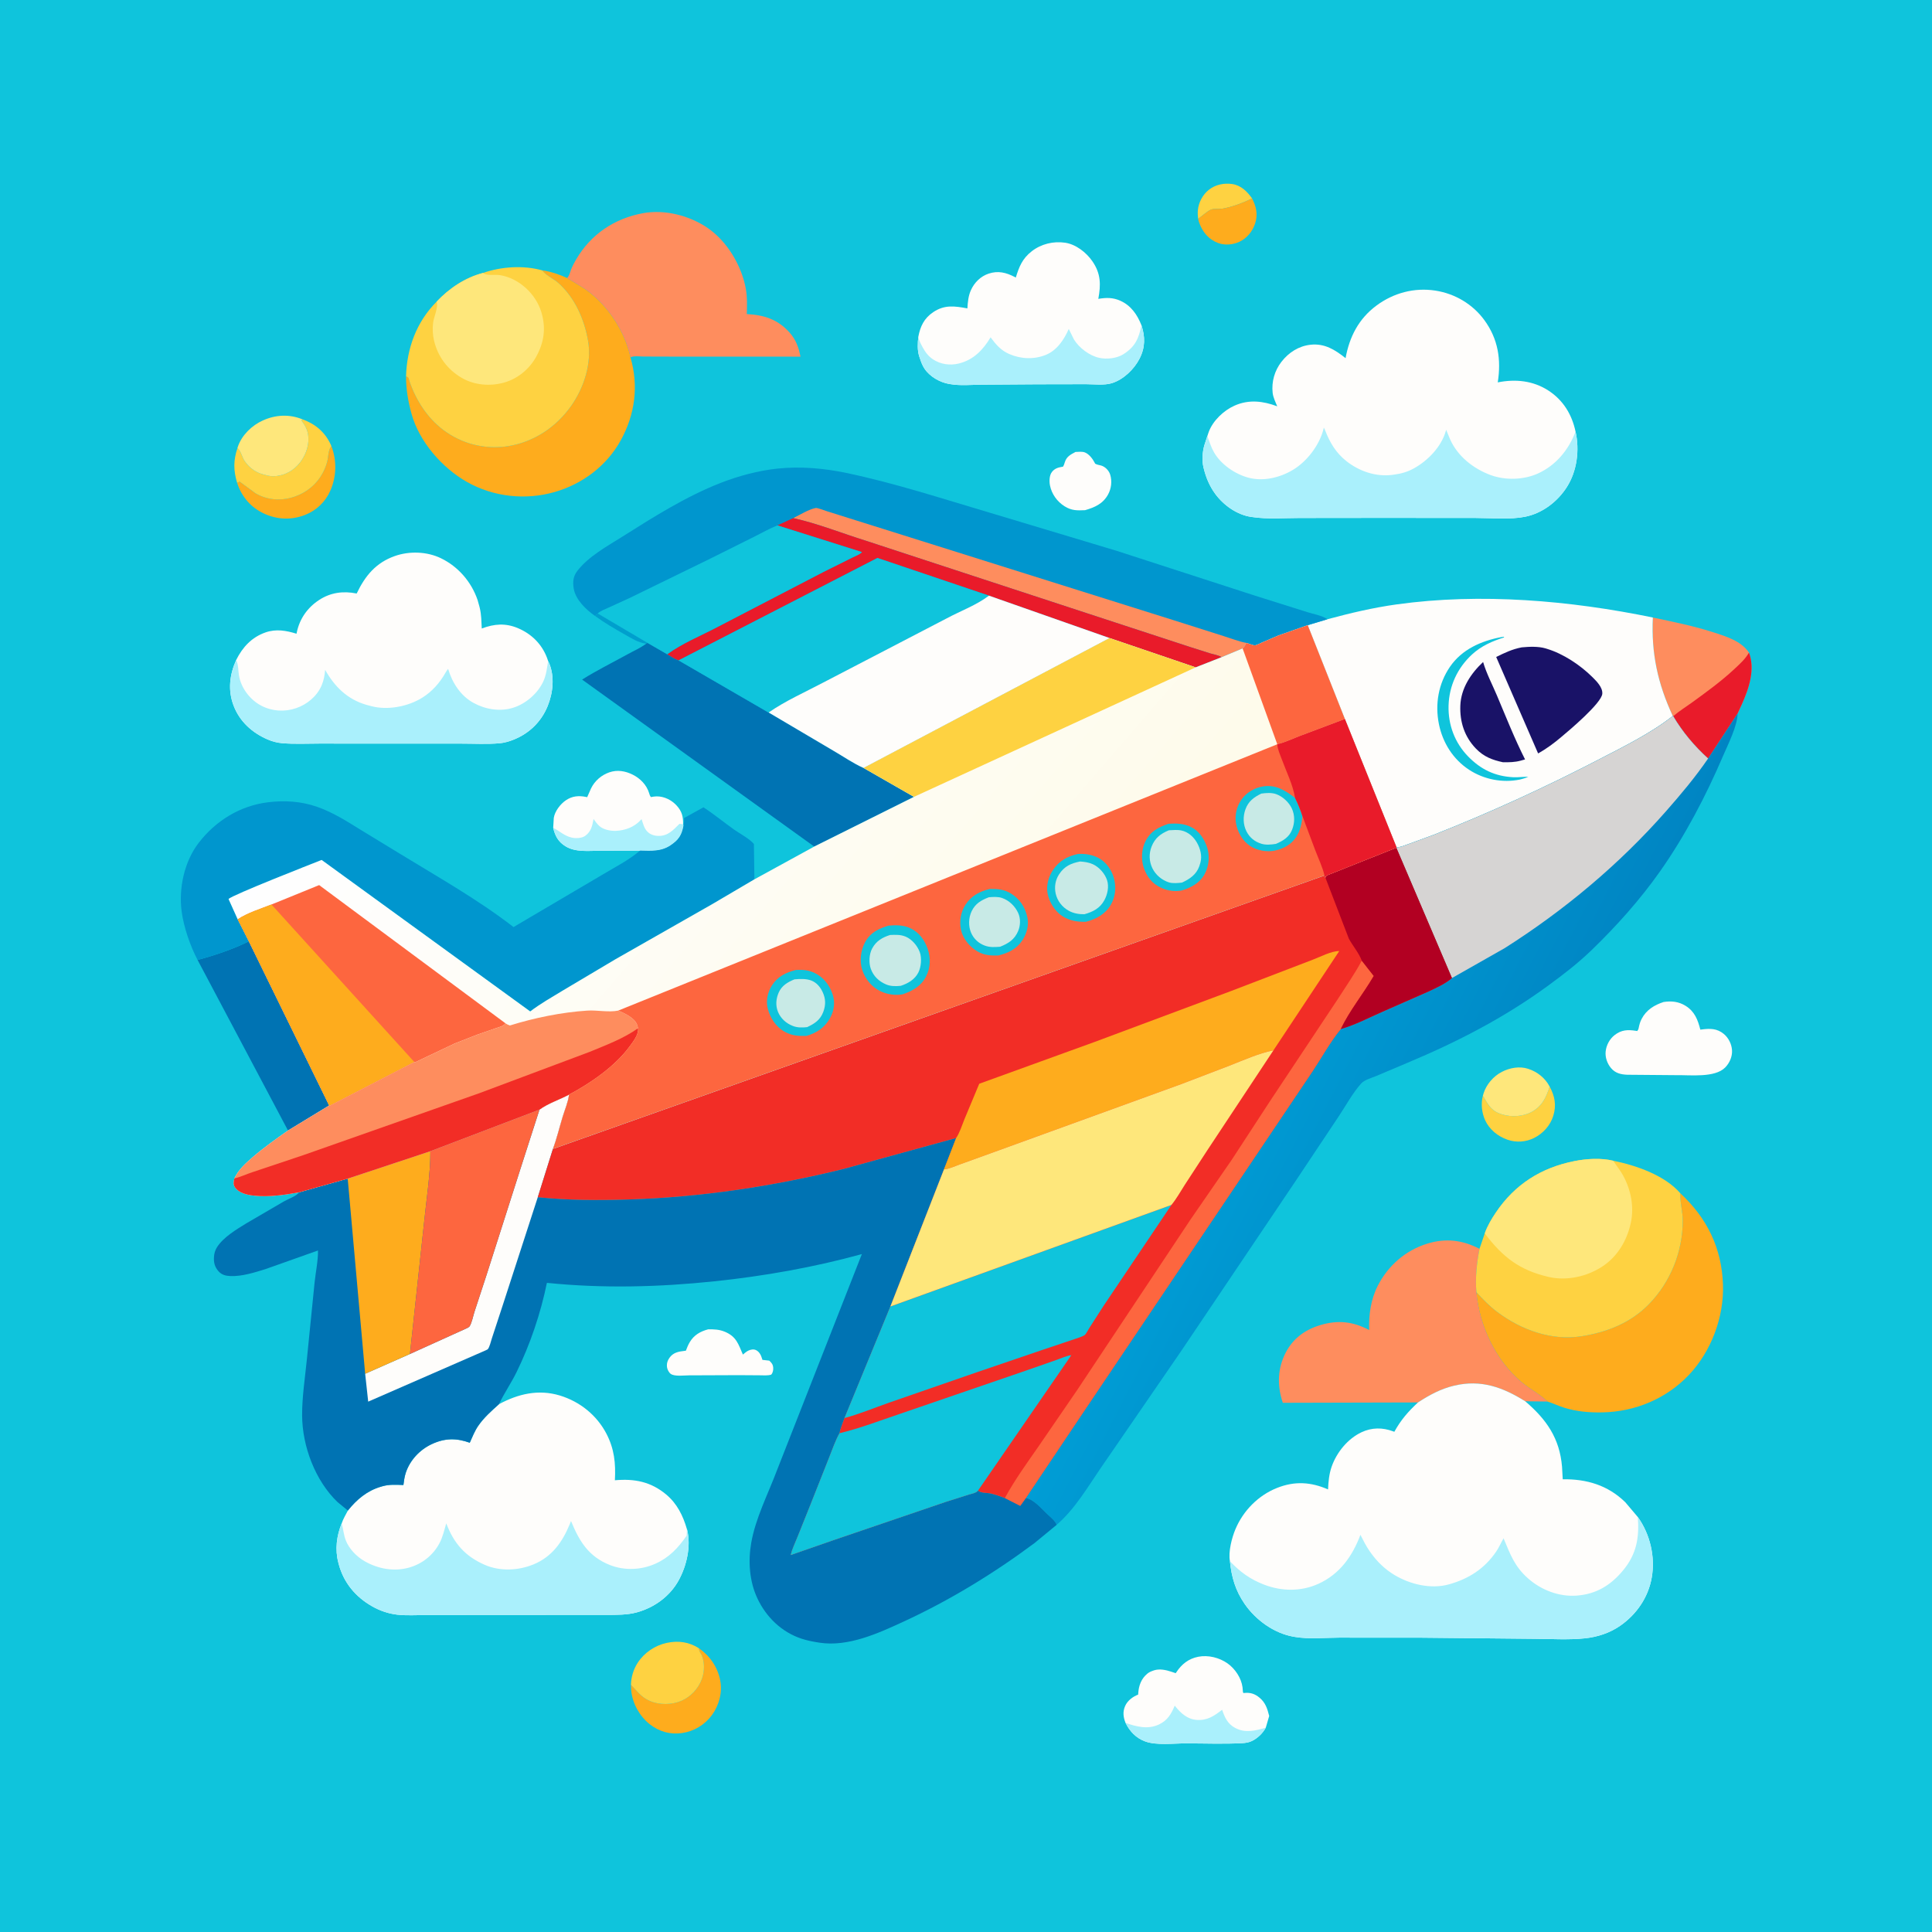 <svg version="1.1" xmlns="http://www.w3.org/2000/svg" style="display: block;" viewBox="0 0 2048 2048" width="1024" height="1024">
<defs>
	<linearGradient id="Gradient1" gradientUnits="userSpaceOnUse" x1="1596.21" y1="1249.79" x2="1332" y2="1114.46">
		<stop class="stop0" offset="0" stop-opacity="1" stop-color="rgb(0,133,195)"/>
		<stop class="stop1" offset="1" stop-opacity="1" stop-color="rgb(0,157,213)"/>
	</linearGradient>
	<linearGradient id="Gradient2" gradientUnits="userSpaceOnUse" x1="1086.77" y1="1092.59" x2="535.835" y2="616.466">
		<stop class="stop0" offset="0" stop-opacity="1" stop-color="rgb(254,251,234)"/>
		<stop class="stop1" offset="1" stop-opacity="1" stop-color="rgb(254,254,255)"/>
	</linearGradient>
</defs>
<path transform="translate(0,0)" fill="rgb(15,196,220)" d="M -0 -0 L 2048 0 L 2048 2048 L -0 2048 L -0 -0 z"/>
<path transform="translate(0,0)" fill="rgb(0,159,205)" d="M 630.772 652.926 L 633.608 650.25 L 686.446 681.455 L 684.943 682.34 C 676.115 681.136 669.603 676.696 661.964 672.402 C 651.253 666.381 640.717 660.158 630.772 652.926 z"/>
<path transform="translate(0,0)" fill="rgb(254,210,65)" d="M 1270.05 231.898 C 1269.7 229.003 1269.53 225.91 1269.78 223 C 1270.53 214.595 1274.87 206.363 1281.5 201.147 C 1288.42 195.704 1297.38 193.849 1306 195.059 C 1315.47 196.387 1322.08 202.981 1327.28 210.387 C 1317.56 215.018 1306.63 219.298 1296 221.168 C 1292.64 221.76 1286.79 221.087 1284.04 222.078 C 1279.86 223.585 1274.09 229.36 1270.05 231.898 z"/>
<path transform="translate(0,0)" fill="rgb(254,172,29)" d="M 1327.28 210.387 C 1331.64 219.023 1333.61 227.217 1330.51 236.76 C 1327.77 245.198 1321.84 252.604 1313.72 256.339 C 1306.83 259.512 1298.19 260.263 1291.04 257.515 C 1281.64 253.904 1275.4 246.714 1271.76 237.518 C 1271.02 235.652 1270.49 233.851 1270.05 231.898 C 1274.09 229.36 1279.86 223.585 1284.04 222.078 C 1286.79 221.087 1292.64 221.76 1296 221.168 C 1306.63 219.298 1317.56 215.018 1327.28 210.387 z"/>
<path transform="translate(0,0)" fill="rgb(254,210,65)" d="M 1642.7 1151.84 C 1648.16 1161.95 1649.99 1171.5 1646.59 1182.68 C 1643.43 1193.04 1635.79 1201.49 1626.16 1206.31 C 1617.44 1210.67 1607.32 1211.32 1598.09 1208.17 C 1587.96 1204.72 1578.8 1197.36 1574.31 1187.5 C 1570.79 1179.75 1569.65 1169.98 1571.88 1161.7 C 1573.07 1163.36 1572.71 1162.75 1573.58 1164.3 C 1578.15 1172.42 1582.03 1178.11 1591.38 1181.01 L 1592.67 1181.4 C 1602.02 1184.36 1614.59 1183.56 1623.25 1178.89 C 1634.71 1172.71 1638.92 1163.65 1642.7 1151.84 z"/>
<path transform="translate(0,0)" fill="rgb(254,172,29)" d="M 251.331 511.729 L 254 510.543 L 270.697 522.794 C 282.07 529.631 296.013 531.13 308.693 527.588 C 327.496 522.336 341.375 508.864 346.701 489.99 C 348.038 485.249 347.798 478.352 350.345 474.286 L 351.29 472.884 C 357.136 488.177 356.75 505.122 350.154 520.158 C 345.021 531.858 335.405 541.146 323.486 545.8 C 308.934 551.484 294.002 550.956 279.744 544.344 C 266.306 538.112 256.653 527.106 251.829 513.182 L 251.331 511.729 z"/>
<path transform="translate(0,0)" fill="rgb(254,231,123)" d="M 1571.88 1161.7 L 1572.59 1159.18 C 1575.55 1149.56 1583.11 1140.79 1592.06 1136.21 C 1600.43 1131.92 1610.73 1129.98 1619.83 1132.96 C 1629.69 1136.18 1637.85 1142.63 1642.7 1151.84 C 1638.92 1163.65 1634.71 1172.71 1623.25 1178.89 C 1614.59 1183.56 1602.02 1184.36 1592.67 1181.4 L 1591.38 1181.01 C 1582.03 1178.11 1578.15 1172.42 1573.58 1164.3 C 1572.71 1162.75 1573.07 1163.36 1571.88 1161.7 z"/>
<path transform="translate(0,0)" fill="rgb(254,253,251)" d="M 1140.08 479.09 C 1143.08 478.959 1147.1 478.498 1149.95 479.566 C 1154.4 481.234 1158.38 486.497 1160.43 490.575 L 1160.87 491.5 C 1161.98 492.087 1162.94 492.483 1164.17 492.757 C 1165.83 493.13 1167.53 493.436 1169.08 494.193 C 1172.7 495.965 1175.74 499.431 1176.89 503.282 C 1178.96 510.188 1178.04 517.947 1174.57 524.244 C 1169.1 534.153 1160.43 537.857 1150.18 540.822 C 1141.78 541.208 1135.91 541.324 1128.5 536.683 C 1120.62 531.753 1114.82 523.7 1113.01 514.539 C 1112.18 510.33 1112.27 504.084 1114.95 500.505 C 1117.75 496.762 1121.35 495.567 1125.79 494.86 L 1126.81 494.71 C 1127.84 493.062 1128.22 491.689 1128.79 489.866 C 1130.64 483.908 1134.9 481.848 1140.08 479.09 z"/>
<path transform="translate(0,0)" fill="rgb(254,172,29)" d="M 740.929 1747.24 C 752.58 1755.36 760.804 1767.35 763.471 1781.4 C 765.908 1794.24 762.192 1807.89 754.497 1818.29 C 746.925 1828.52 735.485 1835.35 722.884 1837.12 C 710.491 1838.87 698.809 1835.63 688.925 1827.89 C 678.18 1819.47 670.744 1806.3 669.189 1792.76 L 668.822 1785.91 C 675.453 1792.85 679.644 1799.07 688.941 1803.12 C 699.075 1807.53 712.356 1807.3 722.5 1802.87 C 732.219 1798.62 740.439 1789.87 743.97 1779.87 L 744.433 1778.5 C 746.891 1771.41 746.958 1761.43 743.815 1754.5 C 742.83 1752.33 741.484 1751.28 741.07 1748.75 L 740.929 1747.24 z"/>
<path transform="translate(0,0)" fill="rgb(254,210,65)" d="M 320.309 444.372 C 334.068 449.263 344.605 458.024 350.714 471.504 L 351.29 472.884 L 350.345 474.286 C 347.798 478.352 348.038 485.249 346.701 489.99 C 341.375 508.864 327.496 522.336 308.693 527.588 C 296.013 531.13 282.07 529.631 270.697 522.794 L 254 510.543 L 251.331 511.729 C 247.408 498.468 247.354 488.165 251.688 475.051 C 255.335 477.647 256.599 484.966 259.412 488.859 L 260.208 489.927 C 264.937 496.412 271.553 500.989 279.363 503.011 L 280.792 503.366 L 284.117 504.235 C 292.244 506.116 302.2 503.339 309.05 498.732 C 318.284 492.521 324.926 481.752 326.541 470.79 C 327.901 461.557 325.981 454.133 320.283 446.764 L 319.689 446.005 L 320.309 444.372 z"/>
<path transform="translate(0,0)" fill="rgb(254,231,123)" d="M 251.688 475.051 L 252.133 473.482 C 256.385 461.161 267.032 450.901 278.745 445.656 C 292.272 439.6 306.586 438.909 320.309 444.372 L 319.689 446.005 L 320.283 446.764 C 325.981 454.133 327.901 461.557 326.541 470.79 C 324.926 481.752 318.284 492.521 309.05 498.732 C 302.2 503.339 292.244 506.116 284.117 504.235 L 280.792 503.366 L 279.363 503.011 C 271.553 500.989 264.937 496.412 260.208 489.927 L 259.412 488.859 C 256.599 484.966 255.335 477.647 251.688 475.051 z"/>
<path transform="translate(0,0)" fill="rgb(254,253,251)" d="M 750.585 1409.16 C 757.033 1409.04 762.499 1409.23 768.578 1411.8 C 780.756 1416.95 782.742 1425.05 787.5 1435.91 C 789.315 1434.39 791.201 1432.7 793.354 1431.68 C 795.815 1430.53 798.946 1429.93 801.478 1431.21 C 805.159 1433.09 806.754 1436.69 807.875 1440.42 L 808.183 1441.5 L 815.5 1442.35 C 817.805 1444.59 819.272 1446.14 819.604 1449.5 C 819.868 1452.17 819.334 1455.19 817.5 1457.19 C 813.633 1458.37 809.301 1457.89 805.275 1457.87 L 783.036 1457.72 L 730.22 1457.93 C 725.153 1457.94 715.148 1459.34 711.044 1456.39 C 709.067 1454.97 707.493 1451.9 707.107 1449.54 C 706.506 1445.86 707.5 1442.33 709.654 1439.32 C 713.694 1433.67 719.238 1432.71 725.661 1431.97 L 727.037 1431.81 C 728.225 1428.82 729.396 1425.72 731.039 1422.94 C 735.608 1415.21 742.149 1411.47 750.585 1409.16 z"/>
<path transform="translate(0,0)" fill="rgb(254,210,65)" d="M 668.822 1785.91 C 669.098 1777.57 671.473 1769.55 676.032 1762.54 C 682.934 1751.92 694.338 1744.23 706.654 1741.56 C 718.848 1738.91 730.319 1740.46 740.929 1747.24 L 741.07 1748.75 C 741.484 1751.28 742.83 1752.33 743.815 1754.5 C 746.958 1761.43 746.891 1771.41 744.433 1778.5 L 743.97 1779.87 C 740.439 1789.87 732.219 1798.62 722.5 1802.87 C 712.356 1807.3 699.075 1807.53 688.941 1803.12 C 679.644 1799.07 675.453 1792.85 668.822 1785.91 z"/>
<path transform="translate(0,0)" fill="rgb(254,253,251)" d="M 1763.47 1062.16 C 1771.76 1060.88 1779.44 1061.67 1786.68 1066.15 C 1796.46 1072.2 1799.73 1080.95 1802.42 1091.47 L 1804.01 1091.27 C 1812.74 1090.15 1820.15 1090.09 1827.34 1096.05 C 1832.3 1100.16 1835.57 1106.72 1836 1113.14 C 1836.47 1119.97 1833.44 1126.87 1828.67 1131.67 C 1817.72 1142.66 1791.92 1139.47 1777.11 1139.72 L 1725.02 1139.28 C 1718.21 1139 1712.35 1137.67 1707.75 1132.21 C 1703.72 1127.43 1701.38 1120.76 1702.07 1114.5 C 1702.8 1107.79 1706.31 1101.3 1711.65 1097.16 C 1718.8 1091.63 1725.52 1091.35 1734.09 1092.7 L 1735.5 1092.93 C 1736.42 1091.86 1736.78 1091.16 1737.06 1089.77 C 1737.76 1086.23 1738.52 1083.31 1740.21 1080.07 C 1745.18 1070.52 1753.58 1065.42 1763.47 1062.16 z"/>
<path transform="translate(0,0)" fill="rgb(254,253,251)" d="M 586.415 877.533 L 587.036 867 C 588.157 859.844 594.079 852.226 599.924 848.289 C 606.593 843.797 613.541 843.181 621.264 844.796 L 622.428 845.054 L 626.518 835.763 C 630.448 827.716 637.498 821.616 645.945 818.693 C 654.341 815.788 662.935 817.263 670.752 821.192 C 678.805 825.238 685.447 832.046 688.101 840.77 C 688.679 842.667 688.794 843.305 690 844.952 C 691.988 844.559 693.89 844.209 695.924 844.187 C 704.126 844.1 712.054 848.074 717.5 854.15 C 722.977 860.261 724.211 865.745 724.091 873.73 L 724.52 875.491 C 722.721 885.237 719.49 890.272 711 895.999 C 700.71 902.941 690.244 901.938 678.394 901.7 L 636.086 901.774 C 624.063 901.867 610.083 903.66 599.427 897.056 C 591.679 892.255 588.428 886.122 586.415 877.533 z"/>
<path transform="translate(0,0)" fill="rgb(170,240,252)" d="M 586.415 877.533 C 593.51 881.047 597.706 885.812 605.84 887.845 C 610.081 888.905 616.901 888.655 620.5 885.936 C 626.821 881.162 627.797 875.37 629.187 868.135 C 631.009 870.791 632.92 873.368 635.292 875.57 C 639.473 879.449 647.277 880.981 652.823 880.738 C 662.771 880.304 672.313 876.744 679.046 869.401 L 680.071 868.272 C 681.493 872.547 682.737 877.763 685.84 881.141 C 688.962 884.541 693.175 885.959 697.707 886.08 C 708.023 886.356 713.512 880 720.278 873.282 L 724.091 873.73 L 724.52 875.491 C 722.721 885.237 719.49 890.272 711 895.999 C 700.71 902.941 690.244 901.938 678.394 901.7 L 636.086 901.774 C 624.063 901.867 610.083 903.66 599.427 897.056 C 591.679 892.255 588.428 886.122 586.415 877.533 z"/>
<path transform="translate(0,0)" fill="rgb(254,141,94)" d="M 1752.1 654.598 C 1773.73 659.185 1795.55 663.574 1816.61 670.397 C 1830.01 674.738 1845.62 679.459 1853.98 691.731 C 1860.73 709.622 1854.02 729.658 1846.5 746.409 L 1841.94 756.34 L 1810.66 804.065 C 1796.17 790.901 1783.64 776.078 1773.66 759.181 L 1773.24 759.012 C 1757.24 724.576 1750.31 692.546 1752.1 654.598 z"/>
<path transform="translate(0,0)" fill="rgb(233,27,42)" d="M 1853.98 691.731 C 1860.73 709.622 1854.02 729.658 1846.5 746.409 L 1841.94 756.34 L 1810.66 804.065 C 1796.17 790.901 1783.64 776.078 1773.66 759.181 C 1779.9 753.842 1787.18 749.345 1793.85 744.5 C 1809.22 733.332 1824.66 722.163 1838.56 709.159 C 1844.27 703.808 1850.14 698.659 1853.98 691.731 z"/>
<path transform="translate(0,0)" fill="rgb(254,253,251)" d="M 1193.13 1826.36 C 1190.73 1820.34 1189.98 1814.66 1192.64 1808.53 C 1195.18 1802.68 1200.74 1798.61 1206.5 1796.33 L 1206.6 1794.71 C 1207.18 1786.63 1209.82 1779.45 1216.22 1774.15 C 1218.15 1772.55 1220.16 1771.73 1222.5 1770.93 L 1223.53 1770.57 C 1229.28 1768.78 1235.99 1770.2 1241.5 1772.04 L 1246.32 1773.65 L 1247 1772.61 C 1252.6 1764.06 1259.96 1758.27 1270.12 1756.25 C 1280.7 1754.14 1292.6 1757.14 1301.32 1763.32 C 1309.26 1768.94 1315.81 1778.75 1317.12 1788.52 L 1317.44 1792.13 C 1317.57 1793.89 1317.39 1793.12 1318.06 1794.72 L 1319.17 1794.59 C 1325.5 1793.96 1330.36 1795.57 1335.26 1799.71 C 1341.61 1805.07 1343.43 1811.34 1345.4 1819 L 1341.8 1831.34 C 1338.68 1837.29 1333.17 1842.53 1327.14 1845.49 C 1324 1847.03 1320.46 1847.61 1317 1847.8 C 1297.14 1848.88 1276.8 1848.05 1256.88 1848.05 C 1243.97 1848.05 1225.82 1850.35 1213.95 1845.98 C 1204.23 1842.41 1197.67 1835.43 1193.13 1826.36 z"/>
<path transform="translate(0,0)" fill="rgb(170,240,252)" d="M 1193.13 1826.36 C 1204.75 1830.34 1216.65 1833.54 1228.43 1828.06 C 1237.6 1823.8 1241.59 1816.9 1245.25 1808.06 L 1246.09 1809.09 C 1251.93 1816.19 1258.67 1822.37 1268.29 1823.15 C 1279.63 1824.06 1286.98 1819.07 1295.49 1812.41 C 1298.28 1820.57 1301.28 1827.42 1309.43 1831.73 C 1320.17 1837.41 1330.88 1834.63 1341.8 1831.34 C 1338.68 1837.29 1333.17 1842.53 1327.14 1845.49 C 1324 1847.03 1320.46 1847.61 1317 1847.8 C 1297.14 1848.88 1276.8 1848.05 1256.88 1848.05 C 1243.97 1848.05 1225.82 1850.35 1213.95 1845.98 C 1204.23 1842.41 1197.67 1835.43 1193.13 1826.36 z"/>
<path transform="translate(0,0)" fill="rgb(0,115,179)" d="M 263.793 997.816 L 348.932 1171.86 L 305.297 1198.4 L 209.454 1017.59 C 227.575 1012.69 247.013 1006.26 263.793 997.816 z"/>
<path transform="translate(0,0)" fill="rgb(254,172,29)" d="M 574.746 286.584 C 583.998 287.887 592.677 290.842 601.157 294.712 L 602.47 295.537 C 610.15 300.3 617.758 304.248 624.942 309.903 C 645.738 326.269 661.874 351.18 667.95 377 L 668.314 378.785 C 677.155 409.056 673.186 439.305 657.971 466.859 C 643.061 493.86 617.357 513.151 587.781 521.599 C 556.936 530.411 523.107 526.776 495.089 510.933 C 468.714 496.019 444.37 468.203 436.221 438.576 C 432.562 425.272 430.489 412.949 430.424 399.08 C 433.622 399.718 433.182 401.583 434.172 404.472 C 440.941 424.219 452.875 442.873 469.705 455.622 C 489.438 470.57 514.072 476.792 538.5 472.966 C 565.76 468.696 589.599 452.741 605.386 430.381 C 619.143 410.897 627.578 384.825 623.32 360.884 C 619.28 338.163 609.384 315.592 591.885 299.903 C 587.039 295.559 580.058 292.673 575.887 287.938 L 574.746 286.584 z"/>
<path transform="translate(0,0)" fill="rgb(254,172,29)" d="M 1781.24 1264.94 C 1809.55 1291.24 1825.08 1322.9 1826.42 1361.67 C 1827.61 1396.04 1814.07 1432.37 1790.42 1457.34 C 1766.45 1482.66 1733.61 1496.42 1698.89 1497.18 C 1685.01 1497.49 1671.51 1496.36 1658.17 1492.26 C 1652.13 1490.4 1646.41 1487.52 1640.39 1485.69 C 1632.24 1477.82 1621.58 1472.41 1612.86 1465.11 C 1585.32 1442.03 1568.14 1405.2 1565.03 1369.75 C 1571.9 1377.31 1579.17 1384.82 1587.39 1390.94 C 1612.72 1409.81 1644.62 1421.49 1676.52 1416.49 C 1703.58 1412.24 1728.8 1402.28 1748.22 1382.21 C 1771 1358.66 1783.74 1326.75 1783.78 1294 C 1783.79 1284.79 1781.09 1275.54 1781.2 1266.64 L 1781.24 1264.94 z"/>
<path transform="translate(0,0)" fill="rgb(254,141,94)" d="M 601.157 294.712 L 601.906 293.936 C 603.663 291.703 604.278 288.572 605.287 285.922 C 606.739 282.109 608.739 278.396 610.8 274.879 C 626.4 248.265 651.408 231.528 681.625 225.99 C 704.807 221.742 731.201 228.567 750.46 241.883 C 770.973 256.065 786.219 281.776 790.595 306.14 C 792.219 315.178 791.935 323.819 791.633 332.948 C 809.907 333.885 824.569 338.494 837.079 352.634 C 843.756 360.181 846.654 368.322 848.548 378.063 L 712.27 378.017 L 681.64 377.925 C 677.622 377.884 671.826 376.99 668.314 378.785 L 667.95 377 C 661.874 351.18 645.738 326.269 624.942 309.903 C 617.758 304.248 610.15 300.3 602.47 295.537 L 601.157 294.712 z"/>
<path transform="translate(0,0)" fill="rgb(254,253,251)" d="M 973.443 357.028 C 975.537 345.935 979.587 337.393 989.253 330.893 C 1001.31 322.788 1012.11 324.448 1025.48 326.917 C 1025.9 320.219 1026.41 313.81 1029.2 307.607 C 1032.83 299.505 1039.53 292.847 1048.05 290.039 C 1058.06 286.744 1066.49 288.873 1075.53 293.554 L 1076.79 294.216 C 1080.28 282.792 1083.7 274.146 1093.61 266.41 C 1103.6 258.608 1116.59 255.43 1129.11 257.293 C 1140.55 258.994 1151.56 267.641 1157.98 276.959 C 1167.02 290.059 1167.04 301.872 1164.25 316.809 C 1172.57 315.424 1179.6 315.259 1187.45 318.735 C 1198.9 323.812 1205.55 333.51 1209.98 344.773 C 1214.04 357.086 1214.01 368.395 1207.99 380.148 C 1202.22 391.422 1190.87 402.4 1178.56 406.192 C 1170.65 408.631 1159.48 407.265 1151.17 407.251 L 1100.22 407.35 L 1040.67 407.756 C 1029.98 407.833 1018.03 409.036 1007.5 407.213 L 1006.12 406.998 C 996.354 405.368 985.587 399.197 980.049 390.866 C 977.668 387.286 976.323 383.544 975.004 379.5 L 974.459 377.913 C 972.318 371.378 972.705 363.807 973.443 357.028 z"/>
<path transform="translate(0,0)" fill="rgb(170,240,252)" d="M 1209.98 344.773 C 1214.04 357.086 1214.01 368.395 1207.99 380.148 C 1202.22 391.422 1190.87 402.4 1178.56 406.192 C 1170.65 408.631 1159.48 407.265 1151.17 407.251 L 1100.22 407.35 L 1040.67 407.756 C 1029.98 407.833 1018.03 409.036 1007.5 407.213 L 1006.12 406.998 C 996.354 405.368 985.587 399.197 980.049 390.866 C 977.668 387.286 976.323 383.544 975.004 379.5 L 974.459 377.913 C 972.318 371.378 972.705 363.807 973.443 357.028 C 974.298 361.254 975.964 364.227 977.973 368 C 980.723 373.164 984.114 377.676 989.066 380.95 C 997.016 386.205 1006.94 387.622 1016.16 385.392 C 1031.81 381.605 1042.1 370.978 1050.05 357.579 C 1055.67 365.153 1060.94 371.396 1069.75 375.24 C 1082.21 380.677 1096.19 381.236 1108.78 376.113 C 1120.45 371.366 1128.14 359.766 1132.93 348.68 L 1138.41 359.808 C 1143.96 368.812 1154.79 376.985 1165.1 379.298 C 1173.19 381.111 1183.85 379.932 1190.87 375.471 C 1203.37 367.533 1207.11 358.853 1209.98 344.773 z"/>
<path transform="translate(0,0)" fill="rgb(254,141,94)" d="M 1503.14 1486.64 L 1359.83 1487.01 L 1359.29 1485.34 C 1353.77 1467.8 1354.34 1450.24 1363.01 1433.63 C 1370.75 1418.78 1383.25 1409.68 1399.09 1404.82 C 1418.04 1399 1433.94 1400.74 1451.38 1409.87 C 1450.8 1393.83 1453.13 1377.38 1460.49 1362.98 C 1471.41 1341.61 1489.82 1325.52 1512.76 1318.38 C 1532.42 1312.26 1550.23 1314.41 1568.32 1323.8 C 1565.43 1338.98 1563.71 1354.28 1565.03 1369.75 C 1568.14 1405.2 1585.32 1442.03 1612.86 1465.11 C 1621.58 1472.41 1632.24 1477.82 1640.39 1485.69 L 1616.78 1485.39 C 1592.91 1470.49 1569.93 1462.15 1541.55 1468.83 C 1527.46 1472.15 1515.16 1478.76 1503.14 1486.64 z"/>
<path transform="translate(0,0)" fill="rgb(0,115,179)" d="M 686.446 681.455 L 707.349 693.554 C 711.149 695.769 715.172 698.628 719.344 700.011 L 814.707 755.285 L 814.781 755.246 L 883.71 795.952 C 893.935 801.841 904.712 809.383 915.464 814.089 L 968.855 844.681 L 863.112 897.39 L 617.053 720.392 C 632.739 710.512 649.752 702.156 665.991 693.162 C 671.73 689.983 678.174 687.207 683.497 683.399 L 684.943 682.34 L 686.446 681.455 z"/>
<path transform="translate(0,0)" fill="rgb(254,210,65)" d="M 512.005 289.346 C 531.462 282.544 554.804 281.054 574.746 286.584 L 575.887 287.938 C 580.058 292.673 587.039 295.559 591.885 299.903 C 609.384 315.592 619.28 338.163 623.32 360.884 C 627.578 384.825 619.143 410.897 605.386 430.381 C 589.599 452.741 565.76 468.696 538.5 472.966 C 514.072 476.792 489.438 470.57 469.705 455.622 C 452.875 442.873 440.941 424.219 434.172 404.472 C 433.182 401.583 433.622 399.718 430.424 399.08 C 431.229 369.233 441.489 341.244 462.75 319.869 C 476.011 305.721 493.102 294.234 512.005 289.346 z"/>
<path transform="translate(0,0)" fill="rgb(254,231,123)" d="M 462.75 319.869 C 476.011 305.721 493.102 294.234 512.005 289.346 L 513.087 290.055 C 516.897 292.349 525.339 290.904 529.964 291.648 C 550.297 294.916 568.082 311.641 573.881 331 C 578.929 347.851 576.789 362.927 568.31 378.284 C 561.084 391.371 548.516 401.676 534.033 405.637 C 519.246 409.682 502.705 408.301 489.366 400.507 C 474.363 391.74 464.094 377.94 460.076 361 C 458.646 354.971 458.349 348.082 459.14 341.91 C 459.899 335.974 465.075 324.889 462.75 319.869 z"/>
<path transform="translate(0,0)" fill="rgb(254,210,65)" d="M 1573.94 1307.37 C 1576.61 1299.62 1581.11 1292.12 1585.68 1285.33 C 1605.9 1255.3 1633.84 1237.78 1669 1230.81 C 1681.93 1228.25 1697.2 1227.35 1710.08 1230.43 C 1734.12 1235.28 1764.72 1245.74 1781.24 1264.94 L 1781.2 1266.64 C 1781.09 1275.54 1783.79 1284.79 1783.78 1294 C 1783.74 1326.75 1771 1358.66 1748.22 1382.21 C 1728.8 1402.28 1703.58 1412.24 1676.52 1416.49 C 1644.62 1421.49 1612.72 1409.81 1587.39 1390.94 C 1579.17 1384.82 1571.9 1377.31 1565.03 1369.75 C 1563.71 1354.28 1565.43 1338.98 1568.32 1323.8 L 1573.94 1307.37 z"/>
<path transform="translate(0,0)" fill="rgb(254,231,123)" d="M 1573.94 1307.37 C 1576.61 1299.62 1581.11 1292.12 1585.68 1285.33 C 1605.9 1255.3 1633.84 1237.78 1669 1230.81 C 1681.93 1228.25 1697.2 1227.35 1710.08 1230.43 C 1713.49 1235.77 1717.67 1240.75 1720.67 1246.3 C 1728.93 1261.57 1732.41 1279.36 1728.69 1296.47 C 1724.66 1315.05 1714.63 1332 1698.5 1342.58 C 1682.31 1353.19 1660.91 1358.01 1641.85 1353.65 C 1611.08 1346.61 1593.1 1332.78 1574.27 1307.94 L 1573.94 1307.37 z"/>
<path transform="translate(0,0)" fill="rgb(254,253,251)" d="M 250.406 699.515 C 257.218 685.908 266.83 675.487 281.524 670.365 C 292.665 666.482 303.391 668.396 314.323 671.778 L 314.609 670.349 C 317.63 655.947 325.848 644.163 338.217 636.039 C 350.392 628.042 363.905 626.28 378.09 629.145 C 387.058 610.408 398.361 596.551 418.502 589.429 C 433.946 583.968 452.577 584.591 467.361 591.732 C 485.696 600.587 499.677 616.759 506.253 636.003 L 508.069 642.5 L 508.548 644.357 C 510.32 651.533 510.295 658.901 510.686 666.245 C 523.963 661.216 536.14 660.276 549.5 666.067 C 563.7 672.222 574.398 682.872 579.907 697.416 L 581.021 700.661 L 582.03 702.762 C 588.116 717.274 586.274 734.586 580.39 748.821 C 573.724 764.944 561.342 777.086 545.269 783.726 C 540.144 785.843 534.844 787.443 529.298 787.916 C 516.136 789.037 502.327 788.246 489.1 788.252 L 415.232 788.255 L 339.079 788.196 C 325.871 788.182 312.136 788.93 299 787.793 C 293.777 787.341 288.661 785.991 283.844 783.927 C 267.454 776.903 254.156 764.967 247.695 748.148 C 241.381 731.707 243.321 715.327 250.406 699.515 z"/>
<path transform="translate(0,0)" fill="rgb(170,240,252)" d="M 250.406 699.515 L 251.106 701.359 C 252.738 705.955 252.532 711.203 253.315 716 C 255.491 729.34 265.114 741.887 277 748.073 C 288.416 754.015 301.69 754.867 313.898 750.686 C 325.523 746.704 335.831 738.234 340.813 726.844 C 343.182 721.427 344.168 715.913 344.664 710.061 C 354.527 727.682 368.167 741.305 388.188 747.093 L 392 748.113 L 393.721 748.587 C 411.091 753.122 432.597 748.993 447.717 739.524 C 458.181 732.972 466.253 723.734 472.264 713.066 C 473.082 711.615 474.016 710.337 475.016 709.01 C 479.398 723.782 488.178 737.554 502 745.123 C 514.613 752.03 529.995 754.58 543.936 750.242 C 557.192 746.117 569.552 735.475 575.613 723.031 C 579.054 715.966 579.826 708.319 581.021 700.661 L 582.03 702.762 C 588.116 717.274 586.274 734.586 580.39 748.821 C 573.724 764.944 561.342 777.086 545.269 783.726 C 540.144 785.843 534.844 787.443 529.298 787.916 C 516.136 789.037 502.327 788.246 489.1 788.252 L 415.232 788.255 L 339.079 788.196 C 325.871 788.182 312.136 788.93 299 787.793 C 293.777 787.341 288.661 785.991 283.844 783.927 C 267.454 776.903 254.156 764.967 247.695 748.148 C 241.381 731.707 243.321 715.327 250.406 699.515 z"/>
<path transform="translate(0,0)" fill="rgb(0,150,206)" d="M 209.454 1017.59 C 201.68 1002.86 194.694 982.631 192.537 966.103 C 189.333 941.55 195.323 913.355 210.573 893.529 C 228.581 870.116 254.187 854.224 283.746 850.488 C 301.458 848.25 319.192 849.345 336.072 855.24 C 353.185 861.216 367.697 870.623 383 880.046 L 423.518 904.745 C 463.999 929.565 506.835 953.617 544.358 982.734 L 638.839 927.059 C 651.896 919.203 666.92 911.644 678.394 901.7 C 690.244 901.938 700.71 902.941 711 895.999 C 719.49 890.272 722.721 885.237 724.52 875.491 L 724.841 873.487 C 725.177 871.314 725.222 869.323 725.177 867.13 L 745.7 855.782 C 756.885 863.076 767.203 871.632 778.098 879.347 C 784.245 883.7 794.615 889.11 799.173 894.683 L 799.702 932.13 L 755.425 958.198 L 652.339 1016.9 L 596.028 1050.36 C 584.575 1057.33 572.713 1064.04 562.051 1072.18 L 340.955 911.592 C 330.476 915.736 246.36 948.638 242.277 952.998 L 251.976 974.529 L 263.793 997.816 C 247.013 1006.26 227.575 1012.69 209.454 1017.59 z"/>
<path transform="translate(0,0)" fill="rgb(254,253,251)" d="M 528.882 1488.53 C 549.206 1477.57 570.699 1472.41 593.5 1479.31 C 614.594 1485.71 632.593 1500.11 642.81 1519.74 C 651.205 1535.86 652.772 1551.14 651.805 1569.14 C 672.469 1567.3 689.84 1570.59 706.149 1584.2 C 717.736 1593.88 723.998 1606.61 728.146 1620.9 L 728.44 1621.86 C 732.648 1639.06 727.854 1659.8 719.496 1675.08 C 710.146 1692.17 693.584 1704.14 674.899 1709.22 C 664.786 1711.97 653.395 1711.83 642.95 1711.86 L 605.438 1711.87 L 503.957 1711.92 L 451.438 1712.01 C 441.517 1712.02 430.969 1712.74 421.119 1711.62 C 411.801 1710.56 402.663 1707.42 394.519 1702.8 C 376.944 1692.81 364.406 1677.86 359.109 1658.22 L 358.663 1656.5 C 354.983 1642.67 356.804 1627.88 362.238 1614.78 C 363.731 1610.14 366.542 1605.59 368.765 1601.24 C 378.176 1589.49 389.041 1580.3 403.732 1575.96 L 405.358 1575.5 C 412.743 1573.36 420.024 1573.92 427.629 1574.16 C 428.209 1569.86 428.739 1565.47 430.101 1561.33 C 434.543 1547.86 444.881 1536.83 457.635 1530.85 C 471.457 1524.37 483.789 1524.25 497.971 1529.36 C 500.621 1523.45 503.138 1517.06 506.776 1511.69 C 512.701 1502.93 521.051 1495.56 528.882 1488.53 z"/>
<path transform="translate(0,0)" fill="rgb(170,240,252)" d="M 362.238 1614.78 C 363.835 1620.63 364.341 1627.14 366.5 1632.74 C 369.956 1641.72 377.963 1650 386.216 1654.78 C 400.594 1663.11 417.788 1666.28 433.878 1661.64 C 447.568 1657.69 458.849 1648.81 465.647 1636.28 C 469.318 1629.51 470.902 1622.12 473.06 1614.81 C 481.049 1635.88 492.884 1649.64 513.826 1658.79 C 530.048 1665.87 549.376 1664.97 565.533 1658.33 C 585.026 1650.32 596.126 1634.72 603.898 1615.83 L 605.306 1612.35 C 614.121 1633.82 623.807 1649.97 646.5 1658.98 C 661.887 1665.09 679.735 1664.34 694.764 1657.59 C 709.452 1651 718.876 1640.86 727.884 1627.85 L 728.146 1620.9 L 728.44 1621.86 C 732.648 1639.06 727.854 1659.8 719.496 1675.08 C 710.146 1692.17 693.584 1704.14 674.899 1709.22 C 664.786 1711.97 653.395 1711.83 642.95 1711.86 L 605.438 1711.87 L 503.957 1711.92 L 451.438 1712.01 C 441.517 1712.02 430.969 1712.74 421.119 1711.62 C 411.801 1710.56 402.663 1707.42 394.519 1702.8 C 376.944 1692.81 364.406 1677.86 359.109 1658.22 L 358.663 1656.5 C 354.983 1642.67 356.804 1627.88 362.238 1614.78 z"/>
<path transform="translate(0,0)" fill="rgb(254,253,251)" d="M 1407.1 656.444 C 1431.48 649.852 1455.51 644.167 1480.56 640.682 C 1569.56 628.302 1664.44 636.498 1752.1 654.598 C 1750.31 692.546 1757.24 724.576 1773.24 759.012 C 1749.9 777.362 1721.34 791.349 1695 805.025 C 1638.12 834.554 1579.44 861.419 1519.82 884.947 L 1493.09 894.732 C 1489.06 896.1 1484.66 898.233 1480.37 898.18 L 1425.64 762.224 L 1386.22 662.706 L 1407.1 656.444 z"/>
<path transform="translate(0,0)" fill="rgb(15,196,220)" d="M 1591.49 675.34 L 1594 675.018 L 1594.5 675.651 C 1581.93 679.61 1570.15 684.731 1560.37 693.797 C 1544.97 708.057 1536.13 726.992 1535.54 748 C 1534.98 768.334 1542.13 787.368 1556.29 801.892 C 1569.63 815.587 1584.61 822.854 1603.81 823.873 C 1609.24 824.161 1614.57 823.334 1620 823.424 C 1618.07 824.405 1616.18 824.935 1614.11 825.554 L 1611.21 826.335 C 1592.69 830.145 1572.89 826.257 1557.16 815.896 C 1540.2 804.722 1529.27 787.26 1525.29 767.477 C 1521.06 746.427 1524.79 724.722 1536.96 706.911 C 1549.64 688.361 1570.03 679.406 1591.49 675.34 z"/>
<path transform="translate(0,0)" fill="rgb(25,18,103)" d="M 1572.15 701.754 C 1575.6 713.654 1581.94 725.741 1586.77 737.142 C 1596.34 759.767 1605.52 783.093 1616.62 805.013 L 1612.02 806.309 C 1605.65 808.067 1599.83 808.057 1593.27 808.033 C 1581.7 805.547 1572.86 802.173 1564.51 793.515 C 1552.43 780.98 1547.36 765.218 1548.01 748 C 1548.69 729.618 1559.2 713.86 1572.15 701.754 z"/>
<path transform="translate(0,0)" fill="rgb(25,18,103)" d="M 1613.05 686.234 C 1621 685.482 1630.67 685.049 1638.34 687.314 L 1640 687.836 C 1657.11 692.994 1675.14 705.012 1687.82 717.568 C 1692.36 722.07 1698.99 728.588 1698.5 735.401 C 1697.78 745.346 1663.15 774.49 1654.98 781.29 C 1647.36 787.787 1639.2 793.798 1630.46 798.683 L 1586.03 696.432 C 1595.05 691.965 1603.11 688.133 1613.05 686.234 z"/>
<path transform="translate(0,0)" fill="rgb(254,253,251)" d="M 1279.83 462.23 L 1281.34 457.775 C 1285.8 445.891 1297.18 435.079 1308.71 429.967 C 1323.92 423.227 1338.9 425.081 1353.92 430.698 C 1352.08 426.34 1349.6 421.227 1349.07 416.515 C 1347.74 404.698 1351.12 392.884 1358.41 383.5 C 1366.11 373.606 1376.66 366.811 1389.26 365.435 C 1404.18 363.804 1415.27 370.839 1426.37 379.656 C 1430.46 356.995 1440.28 337.927 1459 323.979 C 1477.07 310.523 1499.2 304.598 1521.53 308.048 C 1542.29 311.257 1561.18 322.418 1573.56 339.445 C 1588.13 359.477 1591.44 381.245 1587.69 405.339 C 1606.42 401.628 1624.98 403.433 1641.24 413.92 C 1657.06 424.126 1666.3 439.37 1670.15 457.519 C 1674.56 477.018 1671.73 499.423 1660.84 516.423 C 1650.96 531.853 1634.9 544.123 1616.72 547.758 C 1600.36 551.028 1581.3 549.069 1564.55 549.052 L 1467.18 548.972 L 1377.49 549.075 C 1361.36 549.095 1343.9 550.501 1328 548.158 L 1326.43 547.951 C 1311.42 545.83 1297.11 535.649 1288.26 523.62 C 1282.21 515.387 1278.43 506.403 1276.01 496.5 L 1275.66 495.117 C 1274.03 488.113 1274.67 478.776 1276.67 471.937 L 1279.83 462.23 z"/>
<path transform="translate(0,0)" fill="rgb(170,240,252)" d="M 1279.83 462.23 C 1282.08 468.248 1283.69 473.883 1286.93 479.536 C 1294.24 492.292 1309.01 502.383 1322.97 506.255 C 1338.9 510.67 1356.7 506.392 1370.6 498.06 C 1385.66 489.026 1399 471.452 1403.07 454.303 L 1403.29 453.34 C 1404.39 455.282 1404.05 454.515 1404.8 456.439 C 1409.83 469.403 1416.25 480.144 1427.28 488.845 C 1440.95 499.632 1458.73 505.702 1476.17 503.356 L 1478 503.095 C 1485.33 502.114 1492.08 500.199 1498.58 496.611 C 1513.66 488.296 1527.82 473.694 1532.6 456.927 L 1532.98 455.544 L 1537.08 465.5 C 1545.09 483.645 1561.73 496.738 1580.01 503.55 C 1595.49 509.316 1614.97 508.773 1630 502.038 C 1649.34 493.369 1662.74 476.965 1670.15 457.519 C 1674.56 477.018 1671.73 499.423 1660.84 516.423 C 1650.96 531.853 1634.9 544.123 1616.72 547.758 C 1600.36 551.028 1581.3 549.069 1564.55 549.052 L 1467.18 548.972 L 1377.49 549.075 C 1361.36 549.095 1343.9 550.501 1328 548.158 L 1326.43 547.951 C 1311.42 545.83 1297.11 535.649 1288.26 523.62 C 1282.21 515.387 1278.43 506.403 1276.01 496.5 L 1275.66 495.117 C 1274.03 488.113 1274.67 478.776 1276.67 471.937 L 1279.83 462.23 z"/>
<path transform="translate(0,0)" fill="rgb(254,253,251)" d="M 1503.14 1486.64 C 1515.16 1478.76 1527.46 1472.15 1541.55 1468.83 C 1569.93 1462.15 1592.91 1470.49 1616.78 1485.39 C 1639.39 1504.68 1653.36 1524.75 1655.83 1554.97 L 1656.56 1568.09 C 1681.92 1567.74 1704.34 1574.35 1722.87 1592.42 L 1736.18 1608.14 C 1749.18 1626.44 1754.81 1650.24 1750.89 1672.36 C 1747.19 1693.29 1734.89 1711.26 1717.48 1723.36 C 1706.47 1731.02 1693.36 1735.29 1680.1 1736.69 C 1662.47 1738.54 1643.58 1737.26 1625.81 1737.19 L 1505.62 1736 L 1419.37 1735.96 C 1404.47 1736.01 1387.66 1737.71 1373 1735.25 L 1371.16 1734.95 C 1350.45 1731.35 1331.03 1717.2 1319.27 1700.07 C 1309.57 1685.94 1305.46 1671.79 1303.78 1654.92 C 1301.89 1645.16 1305.74 1630.21 1309.61 1621.01 C 1317.87 1601.37 1333.89 1585.12 1353.76 1577.24 C 1372.46 1569.82 1389.69 1570.93 1407.78 1578.84 C 1408.16 1570.55 1408.88 1562.47 1411.65 1554.59 C 1416.97 1539.5 1428.66 1525.1 1443.29 1518.23 C 1454.11 1513.14 1465.51 1513.09 1476.58 1517.21 L 1478.04 1517.76 C 1485.03 1505.11 1492.56 1496.48 1503.14 1486.64 z"/>
<path transform="translate(0,0)" fill="rgb(170,240,252)" d="M 1736.18 1608.14 C 1749.18 1626.44 1754.81 1650.24 1750.89 1672.36 C 1747.19 1693.29 1734.89 1711.26 1717.48 1723.36 C 1706.47 1731.02 1693.36 1735.29 1680.1 1736.69 C 1662.47 1738.54 1643.58 1737.26 1625.81 1737.19 L 1505.62 1736 L 1419.37 1735.96 C 1404.47 1736.01 1387.66 1737.71 1373 1735.25 L 1371.16 1734.95 C 1350.45 1731.35 1331.03 1717.2 1319.27 1700.07 C 1309.57 1685.94 1305.46 1671.79 1303.78 1654.92 C 1314.42 1666.31 1325.65 1674.37 1340.36 1679.93 C 1358.92 1686.95 1379.15 1687.21 1397.44 1678.96 C 1420.13 1668.71 1433.59 1649.68 1442.11 1627 C 1445.12 1632.96 1448.22 1639.11 1452.06 1644.57 L 1453.09 1646 C 1459.79 1655.46 1468.23 1663.58 1478.19 1669.55 C 1494.82 1679.53 1516.74 1684.8 1535.82 1679.52 C 1556.9 1673.68 1573.86 1662.78 1586.17 1644.51 C 1589.14 1640.1 1591.14 1635.22 1593.84 1630.65 C 1600.95 1647.65 1605.48 1660.54 1619.83 1673.2 C 1633.85 1685.56 1652.61 1692.78 1671.36 1691.41 C 1691.96 1689.89 1707.33 1680.56 1720.45 1664.77 C 1734.82 1647.47 1737.8 1630.13 1736.18 1608.14 z"/>
<path transform="translate(0,0)" fill="url(#Gradient1)" d="M 1810.66 804.065 L 1841.94 756.34 C 1841.71 769.667 1831.84 788.848 1826.61 801.075 C 1808.43 843.555 1786.22 886.115 1759.56 923.904 C 1738.45 953.816 1713.48 981.742 1687.17 1007.14 C 1672.87 1020.95 1657.22 1033.03 1641.19 1044.74 C 1594.35 1078.98 1545.11 1104.32 1491.77 1126.69 L 1458.71 1140.66 C 1453.89 1142.68 1446.43 1144.62 1442.88 1148.58 C 1434.13 1158.34 1427.15 1171.21 1419.88 1182.18 L 1373.23 1252.19 L 1251.86 1432.5 L 1200.39 1507.38 L 1166.94 1556 C 1152.7 1576.86 1139.35 1599.79 1120.03 1616.45 C 1119.51 1615.07 1119.55 1614.98 1118.58 1613.54 C 1116.55 1610.52 1112.7 1607.48 1110.05 1604.95 C 1104.33 1599.52 1095.45 1589.04 1087.41 1588 L 1146.73 1499.49 L 1328.31 1229.43 L 1391.2 1135.84 C 1401.06 1121.06 1410 1104.49 1421.26 1090.84 C 1436.73 1086.42 1451.02 1078.77 1465.72 1072.35 L 1514.67 1050.84 C 1522.83 1046.98 1532.32 1042.77 1539.1 1036.79 L 1480.12 898.605 L 1480.37 898.18 C 1484.66 898.233 1489.06 896.1 1493.09 894.732 L 1519.82 884.947 C 1579.44 861.419 1638.12 834.554 1695 805.025 C 1721.34 791.349 1749.9 777.362 1773.24 759.012 L 1773.66 759.181 C 1783.64 776.078 1796.17 790.901 1810.66 804.065 z"/>
<path transform="translate(0,0)" fill="rgb(214,212,211)" d="M 1773.24 759.012 L 1773.66 759.181 C 1783.64 776.078 1796.17 790.901 1810.66 804.065 C 1797.08 823.878 1781.92 841.89 1766.08 859.913 C 1716.61 916.193 1658.23 964.972 1595 1005.08 L 1539.1 1036.79 L 1480.12 898.605 L 1480.37 898.18 C 1484.66 898.233 1489.06 896.1 1493.09 894.732 L 1519.82 884.947 C 1579.44 861.419 1638.12 834.554 1695 805.025 C 1721.34 791.349 1749.9 777.362 1773.24 759.012 z"/>
<path transform="translate(0,0)" fill="rgb(0,150,206)" d="M 630.772 652.926 C 621.286 646.354 610.081 635.712 608.149 623.808 C 606.999 616.718 607.573 610.913 611.997 605.184 C 624.026 589.608 643.785 578.959 660.189 568.583 C 692.855 547.92 727.919 525.884 764.034 511.859 C 783.065 504.468 803.718 498.896 824.051 496.741 C 848.278 494.174 873.378 496.354 897.191 501.345 C 948.909 512.185 999.37 528.774 1050 543.736 L 1183.07 583.701 L 1329.82 631.244 L 1385.78 648.877 C 1392.25 650.967 1401.66 652.457 1407.1 656.444 L 1386.22 662.706 L 1354.88 673.743 L 1337.72 681.111 C 1335.74 681.939 1332.47 683.791 1330.42 684.095 C 1328.74 684.344 1323.15 682.046 1321.21 681.5 C 1320.06 683.765 1319.18 685.648 1317.21 687.342 L 1294.99 696.604 L 1267.45 707.413 L 1176.24 676.369 L 915.464 814.089 C 904.712 809.383 893.935 801.841 883.71 795.952 L 814.781 755.246 L 814.707 755.285 L 719.344 700.011 C 715.172 698.628 711.149 695.769 707.349 693.554 L 686.446 681.455 L 633.608 650.25 L 630.772 652.926 z"/>
<path transform="translate(0,0)" fill="rgb(254,141,94)" d="M 840.846 549.21 C 847.61 545.96 857.435 539.799 864.706 538.481 C 866.63 538.133 874.749 541.413 877 542.063 L 965.5 569.864 L 1244.13 657.463 L 1297.45 674.393 C 1305.07 676.75 1313.38 680.101 1321.21 681.5 C 1320.06 683.765 1319.18 685.648 1317.21 687.342 L 1294.99 696.604 C 1291.36 694.436 1287.13 693.858 1283.1 692.7 L 1261.07 685.705 L 1152 649.99 L 917.936 573.23 C 892.334 565.282 867.049 554.997 840.846 549.21 z"/>
<path transform="translate(0,0)" fill="rgb(233,27,42)" d="M 840.846 549.21 C 867.049 554.997 892.334 565.282 917.936 573.23 L 1152 649.99 L 1261.07 685.705 L 1283.1 692.7 C 1287.13 693.858 1291.36 694.436 1294.99 696.604 L 1267.45 707.413 L 1176.24 676.369 L 1048.29 631.398 L 930.135 591.465 L 719.344 700.011 C 715.172 698.628 711.149 695.769 707.349 693.554 C 722.857 682.039 742.649 674.058 759.801 665.039 L 873 606.24 L 903.294 591.154 C 906.502 589.527 911.411 587.851 913.72 585.242 L 824.057 556.929 L 840.846 549.21 z"/>
<path transform="translate(0,0)" fill="rgb(15,196,220)" d="M 824.057 556.929 L 913.72 585.242 C 911.411 587.851 906.502 589.527 903.294 591.154 L 873 606.24 L 759.801 665.039 C 742.649 674.058 722.857 682.039 707.349 693.554 L 686.446 681.455 L 633.608 650.25 C 636.749 647.411 641.642 645.659 645.518 643.921 L 667.598 633.818 L 753 592.143 L 800.399 568.487 C 808.21 564.598 815.953 560.14 824.057 556.929 z"/>
<path transform="translate(0,0)" fill="rgb(15,196,220)" d="M 719.344 700.011 L 930.135 591.465 L 1048.29 631.398 C 1035.03 641.476 1018.43 647.487 1003.75 655.348 L 872.448 723.609 C 853.276 733.744 832.627 742.844 814.781 755.246 L 814.707 755.285 L 719.344 700.011 z"/>
<path transform="translate(0,0)" fill="rgb(254,253,251)" d="M 1048.29 631.398 L 1176.24 676.369 L 915.464 814.089 C 904.712 809.383 893.935 801.841 883.71 795.952 L 814.781 755.246 C 832.627 742.844 853.276 733.744 872.448 723.609 L 1003.75 655.348 C 1018.43 647.487 1035.03 641.476 1048.29 631.398 z"/>
<path transform="translate(0,0)" fill="rgb(0,115,179)" d="M 603.217 1160.3 C 602.299 1168.17 598.736 1176.29 596.428 1183.89 C 593.025 1195.1 590.217 1206.96 586.126 1217.89 L 570.072 1269.09 C 602.036 1272.44 634.913 1272.48 667.008 1271.47 C 743.255 1269.08 819.941 1257.46 893.952 1239.19 L 1013.56 1206.33 L 1000.64 1239.63 L 943.853 1384.92 L 895.177 1503.21 C 893.396 1508.35 890.961 1513.95 889.919 1519.27 C 885.435 1527.23 882.384 1536.4 878.967 1544.91 L 859.429 1594.25 L 845.381 1629.28 C 842.922 1635.44 839.752 1641.98 838.133 1648.4 L 882.966 1632.82 L 1002.78 1591.99 L 1027.58 1584.14 C 1030.67 1583.2 1034.67 1582.68 1036.76 1580.07 C 1039.71 1582.92 1046.45 1582.25 1050.65 1583.27 C 1055.58 1584.46 1060.4 1586.26 1065.18 1587.96 L 1081.49 1596.22 L 1087.41 1588 C 1095.45 1589.04 1104.33 1599.52 1110.05 1604.95 C 1112.7 1607.48 1116.55 1610.52 1118.58 1613.54 C 1119.55 1614.98 1119.51 1615.07 1120.03 1616.45 L 1096.56 1635.77 C 1053.38 1667.92 1006.73 1696.43 957.806 1718.99 C 930.96 1731.38 898.996 1746.03 868.596 1741.29 C 861.967 1740.25 855.704 1739.1 849.312 1736.96 C 828.41 1729.94 812.232 1714.18 802.921 1694.47 C 794.393 1676.42 792.932 1655.14 796.31 1635.62 C 800.852 1609.37 814.237 1583.57 823.617 1558.59 L 913.611 1329.39 C 862.762 1343.41 809.913 1352.72 757.5 1358.21 C 698.137 1364.42 639.198 1365.92 579.73 1359.88 C 573.233 1391.94 561.88 1425.54 547.411 1454.85 C 541.717 1466.38 534.393 1476.96 528.882 1488.53 C 521.051 1495.56 512.701 1502.93 506.776 1511.69 C 503.138 1517.06 500.621 1523.45 497.971 1529.36 C 483.789 1524.25 471.457 1524.37 457.635 1530.85 C 444.881 1536.83 434.543 1547.86 430.101 1561.33 C 428.739 1565.47 428.209 1569.86 427.629 1574.16 C 420.024 1573.92 412.743 1573.36 405.358 1575.5 L 403.732 1575.96 C 389.041 1580.3 378.176 1589.49 368.765 1601.24 L 357.665 1592.13 C 334.017 1569.36 320.441 1532.92 320.259 1500.5 C 320.148 1480.89 323.328 1460.68 325.279 1441.17 L 333.48 1359.5 C 334.559 1348.77 337.306 1336.26 337.065 1325.56 L 282.05 1345.09 C 270.164 1348.79 256.75 1353.18 244.175 1352.67 C 239.302 1352.47 235.014 1351.42 231.679 1347.66 C 227.701 1343.17 226.472 1338.56 226.81 1332.63 C 227.028 1328.79 228.004 1325.25 230.102 1321.98 C 236.865 1311.46 250.496 1303.33 260.894 1296.92 L 301.115 1273.46 C 305.586 1270.98 312.565 1268.54 316.112 1265.05 L 317.286 1263.81 L 368.588 1249.37 L 456.237 1220.3 L 571.877 1176.24 C 580.628 1169.72 593.443 1165.48 603.217 1160.3 z"/>
<path transform="translate(0,0)" fill="rgb(254,253,251)" d="M 603.217 1160.3 C 602.299 1168.17 598.736 1176.29 596.428 1183.89 C 593.025 1195.1 590.217 1206.96 586.126 1217.89 L 570.072 1269.09 L 532.757 1384.12 L 521.384 1418.78 C 520.474 1421.48 518.931 1428.39 516.938 1430.38 C 516.925 1430.39 514.985 1431.35 514.741 1431.47 L 390.299 1485.8 L 387.091 1456.24 L 434.57 1435.28 L 494.141 1408.3 C 495.156 1407.81 497.142 1406.97 497.82 1405.92 C 500.154 1402.29 501.577 1394.84 502.956 1390.6 L 515.92 1351.02 L 551.389 1239.96 L 571.877 1176.24 C 580.628 1169.72 593.443 1165.48 603.217 1160.3 z"/>
<path transform="translate(0,0)" fill="rgb(254,172,29)" d="M 456.237 1220.3 C 456.205 1245.9 451.827 1272.45 449.32 1298 L 434.57 1435.28 L 387.091 1456.24 L 368.588 1249.37 L 456.237 1220.3 z"/>
<path transform="translate(0,0)" fill="rgb(253,102,63)" d="M 456.237 1220.3 L 571.877 1176.24 L 551.389 1239.96 L 515.92 1351.02 L 502.956 1390.6 C 501.577 1394.84 500.154 1402.29 497.82 1405.92 C 497.142 1406.97 495.156 1407.81 494.141 1408.3 L 434.57 1435.28 L 449.32 1298 C 451.827 1272.45 456.205 1245.9 456.237 1220.3 z"/>
<path transform="translate(0,0)" fill="rgb(242,45,38)" d="M 1404.94 930.247 L 1405.26 929.373 C 1406.14 928.099 1406.33 927.996 1407.58 927.517 L 1480.12 898.605 L 1539.1 1036.79 C 1532.32 1042.77 1522.83 1046.98 1514.67 1050.84 L 1465.72 1072.35 C 1451.02 1078.77 1436.73 1086.42 1421.26 1090.84 C 1410 1104.49 1401.06 1121.06 1391.2 1135.84 L 1328.31 1229.43 L 1146.73 1499.49 L 1087.41 1588 L 1081.49 1596.22 L 1065.18 1587.96 C 1060.4 1586.26 1055.58 1584.46 1050.65 1583.27 C 1046.45 1582.25 1039.71 1582.92 1036.76 1580.07 C 1034.67 1582.68 1030.67 1583.2 1027.58 1584.14 L 1002.78 1591.99 L 882.966 1632.82 L 838.133 1648.4 C 839.752 1641.98 842.922 1635.44 845.381 1629.28 L 859.429 1594.25 L 878.967 1544.91 C 882.384 1536.4 885.435 1527.23 889.919 1519.27 C 890.961 1513.95 893.396 1508.35 895.177 1503.21 L 943.853 1384.92 L 1000.64 1239.63 L 1013.56 1206.33 L 893.952 1239.19 C 819.941 1257.46 743.255 1269.08 667.008 1271.47 C 634.913 1272.48 602.036 1272.44 570.072 1269.09 L 586.126 1217.89 L 1404.02 928.071 L 1404.82 930.261 L 1404.94 930.247 z"/>
<path transform="translate(0,0)" fill="rgb(253,102,63)" d="M 1443.51 1018.33 L 1456.23 1034.55 C 1445.24 1053.4 1430.66 1071.17 1421.26 1090.84 C 1410 1104.49 1401.06 1121.06 1391.2 1135.84 L 1328.31 1229.43 L 1146.73 1499.49 L 1087.41 1588 L 1081.49 1596.22 L 1065.18 1587.96 C 1075.57 1568.94 1088.47 1551.06 1100.86 1533.29 L 1141.85 1473.5 L 1262.16 1292.5 L 1305.72 1229.38 L 1347.08 1166 L 1417.87 1059.44 C 1426.51 1045.88 1435.98 1032.52 1443.51 1018.33 z"/>
<path transform="translate(0,0)" fill="rgb(178,0,34)" d="M 1404.94 930.247 L 1405.26 929.373 C 1406.14 928.099 1406.33 927.996 1407.58 927.517 L 1480.12 898.605 L 1539.1 1036.79 C 1532.32 1042.77 1522.83 1046.98 1514.67 1050.84 L 1465.72 1072.35 C 1451.02 1078.77 1436.73 1086.42 1421.26 1090.84 C 1430.66 1071.17 1445.24 1053.4 1456.23 1034.55 L 1443.51 1018.33 C 1440.8 1010.57 1433.85 1002.53 1429.84 995.017 L 1404.94 930.247 z"/>
<path transform="translate(0,0)" fill="rgb(15,196,220)" d="M 889.919 1519.27 C 911.452 1514.12 932.555 1505.95 953.547 1498.89 L 1083.26 1454.37 L 1120.46 1441.39 C 1125.05 1439.82 1130.88 1437.01 1135.66 1436.55 L 1036.76 1580.07 C 1034.67 1582.68 1030.67 1583.2 1027.58 1584.14 L 1002.78 1591.99 L 882.966 1632.82 L 838.133 1648.4 C 839.752 1641.98 842.922 1635.44 845.381 1629.28 L 859.429 1594.25 L 878.967 1544.91 C 882.384 1536.4 885.435 1527.23 889.919 1519.27 z"/>
<path transform="translate(0,0)" fill="rgb(15,196,220)" d="M 943.853 1384.92 L 1241.73 1277.31 L 1169.93 1384.1 L 1154.49 1408.09 C 1153.43 1409.75 1151.21 1414.25 1149.83 1415.21 C 1147.13 1417.08 1141.86 1418.47 1138.7 1419.64 L 1104.48 1431.12 L 1035.19 1454.75 L 942.323 1486.93 C 926.725 1492.37 911.129 1498.93 895.177 1503.21 L 943.853 1384.92 z"/>
<path transform="translate(0,0)" fill="rgb(254,172,29)" d="M 1013.56 1206.33 C 1017.27 1200.86 1019.82 1192.62 1022.35 1186.44 L 1038.04 1148.82 L 1160.35 1104.5 L 1305.1 1050.48 L 1391.37 1017.4 C 1399.5 1014.41 1411.19 1008.04 1419.66 1008.17 L 1349.92 1113.38 C 1334.33 1116.57 1318.77 1123.54 1303.98 1129.37 L 1251.82 1149.32 L 1055.04 1220.75 L 1017 1234.5 C 1011.93 1236.31 1005.99 1239.14 1000.64 1239.63 L 1013.56 1206.33 z"/>
<path transform="translate(0,0)" fill="rgb(254,231,123)" d="M 1000.64 1239.63 C 1005.99 1239.14 1011.93 1236.31 1017 1234.5 L 1055.04 1220.75 L 1251.82 1149.32 L 1303.98 1129.37 C 1318.77 1123.54 1334.33 1116.57 1349.92 1113.38 L 1280.59 1218.14 L 1255.86 1256.07 C 1251.37 1263.04 1247.02 1270.95 1241.73 1277.31 L 943.853 1384.92 L 1000.64 1239.63 z"/>
<path transform="translate(0,0)" fill="url(#Gradient2)" d="M 1321.21 681.5 C 1323.15 682.046 1328.74 684.344 1330.42 684.095 C 1332.47 683.791 1335.74 681.939 1337.72 681.111 L 1354.88 673.743 L 1386.22 662.706 L 1425.64 762.224 L 1480.37 898.18 L 1480.12 898.605 L 1407.58 927.517 C 1406.33 927.996 1406.14 928.099 1405.26 929.373 L 1404.94 930.247 L 1404.82 930.261 L 1404.02 928.071 L 586.126 1217.89 C 590.217 1206.96 593.025 1195.1 596.428 1183.89 C 598.736 1176.29 602.299 1168.17 603.217 1160.3 C 593.443 1165.48 580.628 1169.72 571.877 1176.24 L 456.237 1220.3 L 368.588 1249.37 L 317.286 1263.81 C 301.768 1266.7 285.289 1268.98 269.51 1267.42 C 262.462 1266.72 253.313 1264.83 249.072 1258.5 C 246.934 1255.31 247.875 1252.6 248.444 1249.14 C 252.747 1239.94 260.185 1233.29 267.738 1226.76 C 279.674 1216.46 292.398 1207.44 305.297 1198.4 L 348.932 1171.86 L 263.793 997.816 L 251.976 974.529 L 242.277 952.998 C 246.36 948.638 330.476 915.736 340.955 911.592 L 562.051 1072.18 C 572.713 1064.04 584.575 1057.33 596.028 1050.36 L 652.339 1016.9 L 755.425 958.198 L 799.702 932.13 L 863.112 897.39 L 968.855 844.681 L 915.464 814.089 L 1176.24 676.369 L 1267.45 707.413 L 1294.99 696.604 L 1317.21 687.342 C 1319.18 685.648 1320.06 683.765 1321.21 681.5 z"/>
<path transform="translate(0,0)" fill="rgb(253,102,63)" d="M 1321.21 681.5 C 1323.15 682.046 1328.74 684.344 1330.42 684.095 C 1332.47 683.791 1335.74 681.939 1337.72 681.111 L 1354.88 673.743 L 1386.22 662.706 L 1425.64 762.224 L 1377.1 780.5 C 1369.52 783.414 1361.88 787.134 1353.97 788.948 L 1317.21 687.342 C 1319.18 685.648 1320.06 683.765 1321.21 681.5 z"/>
<path transform="translate(0,0)" fill="rgb(254,210,65)" d="M 1176.24 676.369 L 1267.45 707.413 L 968.855 844.681 L 915.464 814.089 L 1176.24 676.369 z"/>
<path transform="translate(0,0)" fill="rgb(253,102,63)" d="M 287.773 958.812 L 338.316 938.234 L 535.858 1084.79 C 533.404 1087.91 529.518 1088.62 525.903 1089.86 L 506 1096.76 L 481.808 1106.23 L 440.509 1125.83 L 439.163 1125.72 L 351.222 1171.17 C 349.825 1171.97 350.421 1171.78 348.932 1171.86 L 263.793 997.816 L 251.976 974.529 C 262.268 967.625 276.256 963.372 287.773 958.812 z"/>
<path transform="translate(0,0)" fill="rgb(254,172,29)" d="M 287.773 958.812 L 439.163 1125.72 L 351.222 1171.17 C 349.825 1171.97 350.421 1171.78 348.932 1171.86 L 263.793 997.816 L 251.976 974.529 C 262.268 967.625 276.256 963.372 287.773 958.812 z"/>
<path transform="translate(0,0)" fill="rgb(254,141,94)" d="M 535.858 1084.79 C 537.484 1085.89 538.682 1086.4 540.5 1087.06 C 566.547 1078.94 595.261 1073.07 622.5 1071.29 C 633.068 1070.6 645.34 1073.37 655.368 1071.26 C 662.002 1074.17 672.363 1078.71 675.258 1086 C 675.801 1087.37 676.096 1088.61 676.292 1090.04 C 677.256 1096.62 670.896 1104.5 667.074 1109.67 C 651.621 1130.57 626.037 1148.11 603.217 1160.3 C 593.443 1165.48 580.628 1169.72 571.877 1176.24 L 456.237 1220.3 L 368.588 1249.37 L 317.286 1263.81 C 301.768 1266.7 285.289 1268.98 269.51 1267.42 C 262.462 1266.72 253.313 1264.83 249.072 1258.5 C 246.934 1255.31 247.875 1252.6 248.444 1249.14 C 252.747 1239.94 260.185 1233.29 267.738 1226.76 C 279.674 1216.46 292.398 1207.44 305.297 1198.4 L 348.932 1171.86 C 350.421 1171.78 349.825 1171.97 351.222 1171.17 L 439.163 1125.72 L 440.509 1125.83 L 481.808 1106.23 L 506 1096.76 L 525.903 1089.86 C 529.518 1088.62 533.404 1087.91 535.858 1084.79 z"/>
<path transform="translate(0,0)" fill="rgb(242,45,38)" d="M 676.292 1090.04 C 677.256 1096.62 670.896 1104.5 667.074 1109.67 C 651.621 1130.57 626.037 1148.11 603.217 1160.3 C 593.443 1165.48 580.628 1169.72 571.877 1176.24 L 456.237 1220.3 L 368.588 1249.37 L 317.286 1263.81 C 301.768 1266.7 285.289 1268.98 269.51 1267.42 C 262.462 1266.72 253.313 1264.83 249.072 1258.5 C 246.934 1255.31 247.875 1252.6 248.444 1249.14 C 254.829 1247.77 261.096 1244.67 267.319 1242.65 L 321.429 1224.53 L 507.76 1158.96 L 625 1115.05 C 642.266 1107.88 661 1100.96 676.292 1090.04 z"/>
<path transform="translate(0,0)" fill="rgb(253,102,63)" d="M 1353.97 788.948 C 1361.88 787.134 1369.52 783.414 1377.1 780.5 L 1425.64 762.224 L 1480.37 898.18 L 1480.12 898.605 L 1407.58 927.517 C 1406.33 927.996 1406.14 928.099 1405.26 929.373 L 1404.94 930.247 L 1404.82 930.261 L 1404.02 928.071 L 586.126 1217.89 C 590.217 1206.96 593.025 1195.1 596.428 1183.89 C 598.736 1176.29 602.299 1168.17 603.217 1160.3 C 626.037 1148.11 651.621 1130.57 667.074 1109.67 C 670.896 1104.5 677.256 1096.62 676.292 1090.04 C 676.096 1088.61 675.801 1087.37 675.258 1086 C 672.363 1078.71 662.002 1074.17 655.368 1071.26 L 1353.97 788.948 z"/>
<path transform="translate(0,0)" fill="rgb(15,196,220)" d="M 1380.62 865.039 C 1380.03 872.65 1378.3 880.595 1374.13 887.078 C 1368.97 895.089 1360.77 899.656 1351.59 901.62 C 1342.98 903.46 1332.44 901.627 1325.14 896.746 C 1317.11 891.376 1311.75 881.953 1310.18 872.5 C 1308.73 863.773 1311.06 854.461 1316.22 847.328 C 1321.69 839.77 1330.23 834.848 1339.44 833.552 C 1352.82 831.669 1362.8 838.11 1372.81 845.867 C 1375.99 852.149 1378.41 858.359 1380.62 865.039 z"/>
<path transform="translate(0,0)" fill="rgb(200,234,230)" d="M 1337.04 841.232 C 1342.06 840.55 1347.85 840.067 1352.72 841.79 C 1359.6 844.227 1366.31 850.368 1369.37 856.984 C 1372.69 864.138 1372.57 872.143 1369.72 879.409 C 1366.56 887.485 1360.19 891.235 1352.57 894.541 C 1347.72 895.333 1341.86 895.901 1337.1 894.411 C 1329.99 892.184 1324.64 887.873 1321.27 881.202 C 1317.69 874.104 1317.5 865.438 1320.19 858 C 1323.33 849.322 1329.06 845.174 1337.04 841.232 z"/>
<path transform="translate(0,0)" fill="rgb(15,196,220)" d="M 843.934 1028.16 C 851.113 1027.81 857.042 1028.28 863.603 1031.43 C 872.988 1035.94 879.496 1044.43 882.664 1054.22 C 885.397 1062.67 884.23 1071.28 879.982 1079 C 874.272 1089.38 865.969 1094.81 854.875 1098.12 C 846.363 1098.33 839.717 1097.98 832.018 1093.82 C 822.773 1088.82 816.476 1079.28 813.879 1069.22 C 811.718 1060.85 813.71 1051.79 818.3 1044.58 C 824.371 1035.04 833.319 1030.74 843.934 1028.16 z"/>
<path transform="translate(0,0)" fill="rgb(200,234,230)" d="M 842.159 1038.14 C 847.915 1037.66 854.492 1037.3 859.967 1039.39 C 865.594 1041.53 869.559 1046.29 872.04 1051.64 C 875.312 1058.71 875.452 1065.24 872.739 1072.57 C 869.529 1081.23 863.56 1085.08 855.615 1088.8 C 850.494 1089.38 845.376 1089.47 840.514 1087.58 C 833.33 1084.8 827.59 1079.7 824.657 1072.49 C 821.935 1065.79 822.625 1058.48 825.53 1051.98 C 828.801 1044.66 835.118 1041.05 842.159 1038.14 z"/>
<path transform="translate(0,0)" fill="rgb(15,196,220)" d="M 1049.57 942.295 C 1057.46 942.203 1064.67 942.869 1071.6 947.132 C 1080.95 952.883 1086.6 961.418 1088.96 971.995 C 1090.87 980.577 1088.57 989.415 1083.81 996.691 C 1077.74 1005.98 1068.49 1010.47 1058.04 1012.87 C 1050.19 1013.08 1043.27 1012.66 1036.29 1008.62 C 1028.01 1003.83 1020.71 995.145 1018.68 985.645 C 1016.75 976.61 1018.43 966.733 1023.48 958.986 C 1029.66 949.515 1038.82 944.704 1049.57 942.295 z"/>
<path transform="translate(0,0)" fill="rgb(200,234,230)" d="M 1048.24 951.119 C 1052.7 950.737 1057.94 950.412 1062.22 951.89 C 1069.76 954.493 1075.94 960.528 1079.27 967.698 C 1082.01 973.601 1081.79 981.059 1079.25 987.008 C 1075.4 996.031 1068.9 1000.15 1060.12 1003.59 C 1054.37 1004 1049.27 1004.4 1043.74 1002.32 C 1037.28 999.891 1032.18 995.159 1029.41 988.778 C 1026.38 981.778 1026.67 972.987 1029.91 966.086 C 1033.8 957.837 1040.04 954.266 1048.24 951.119 z"/>
<path transform="translate(0,0)" fill="rgb(15,196,220)" d="M 1238.73 873.22 C 1247.06 872.713 1254.59 872.86 1262.31 876.559 C 1271.07 880.752 1276.41 889 1279.48 897.907 C 1282.64 907.091 1281.58 917.987 1277.01 926.5 C 1271.89 936.035 1262.73 940.856 1252.78 943.909 C 1245.54 945.354 1237.99 944.279 1231.25 941.27 C 1221.73 937.016 1216.1 930.062 1212.61 920.332 C 1209.4 911.385 1209.98 900.071 1214.34 891.594 C 1219.78 880.998 1228.03 876.881 1238.73 873.22 z"/>
<path transform="translate(0,0)" fill="rgb(200,234,230)" d="M 1239.07 880.127 C 1243.38 879.924 1248.23 879.433 1252.48 880.375 C 1259.48 881.925 1265.2 886.959 1268.71 893.066 C 1272.31 899.324 1274.51 907.275 1272.48 914.418 L 1272.15 915.5 L 1271.32 918.194 C 1268.15 927.16 1261.19 931.751 1253.04 935.566 C 1248.89 936.068 1243.24 936.622 1239.24 935.398 C 1231.72 933.089 1224.97 927.423 1221.54 920.304 C 1218.06 913.08 1217.79 904.873 1220.73 897.393 C 1224.32 888.274 1230.33 883.739 1239.07 880.127 z"/>
<path transform="translate(0,0)" fill="rgb(15,196,220)" d="M 1142.88 905.205 C 1150.29 904.877 1157.39 905.895 1164.05 909.272 C 1172.11 913.356 1178.01 921.496 1180.55 930.05 C 1183.41 939.708 1182.68 950.122 1177.59 958.955 C 1171.79 969.045 1161.96 974.344 1151.06 977.141 C 1142.17 977.319 1134.07 976.118 1126.4 971.3 C 1118.35 966.249 1112.3 956.459 1110.5 947.227 C 1108.85 938.761 1111.47 929.22 1116.26 922.166 C 1122.92 912.348 1131.59 907.65 1142.88 905.205 z"/>
<path transform="translate(0,0)" fill="rgb(200,234,230)" d="M 1144.96 913.215 C 1149.71 913.578 1154.11 914.132 1158.5 916.125 C 1165.13 919.138 1171.22 926.043 1173.5 932.917 C 1175.79 939.818 1174.02 948.178 1170.58 954.416 C 1165.88 962.919 1158.44 966.614 1149.54 969.127 C 1143.73 969.208 1138.04 968.264 1132.88 965.419 C 1125.95 961.597 1120.83 955.003 1119.08 947.287 C 1117.48 940.21 1118.7 932.814 1122.73 926.725 C 1128.4 918.146 1135.29 915.137 1144.96 913.215 z"/>
<path transform="translate(0,0)" fill="rgb(15,196,220)" d="M 941.734 981.25 C 949.454 980.449 957.413 980.56 964.61 983.759 C 974.061 987.96 980.087 996.345 983.4 1005.88 C 986.806 1015.69 986.369 1025.91 981.605 1035.21 C 976.454 1045.26 967.259 1050.47 956.971 1053.97 C 949.044 1055.43 940.592 1054.18 933.301 1050.72 C 924.095 1046.34 917.291 1037.96 914.072 1028.38 C 910.898 1018.92 912.346 1007.2 917.178 998.5 C 922.753 988.46 931.282 984.442 941.734 981.25 z"/>
<path transform="translate(0,0)" fill="rgb(200,234,230)" d="M 943.496 991.119 C 949.335 990.903 954.468 990.57 960 992.862 C 966.752 995.66 972.526 1002.58 975.014 1009.36 C 977.287 1015.56 976.465 1025.12 973.485 1030.93 C 969.66 1038.38 962.525 1042.5 954.868 1045.01 C 949.754 1045.53 944.271 1045.63 939.465 1043.61 C 931.758 1040.37 925.945 1034.93 923.081 1026.98 C 920.804 1020.66 921.315 1011.37 924.492 1005.47 C 928.783 997.508 935.181 993.777 943.496 991.119 z"/>
<path transform="translate(0,0)" fill="rgb(233,27,42)" d="M 1353.97 788.948 C 1361.88 787.134 1369.52 783.414 1377.1 780.5 L 1425.64 762.224 L 1480.37 898.18 L 1480.12 898.605 L 1407.58 927.517 C 1406.33 927.996 1406.14 928.099 1405.26 929.373 L 1404.94 930.247 L 1404.82 930.261 L 1404.02 928.071 C 1401.93 919.007 1397.5 909.943 1394.19 901.204 L 1380.62 865.039 C 1378.41 858.359 1375.99 852.149 1372.81 845.867 C 1370.68 832.216 1363.49 817.823 1358.72 804.785 C 1356.85 799.67 1354.3 794.428 1353.97 788.948 z"/>
</svg>